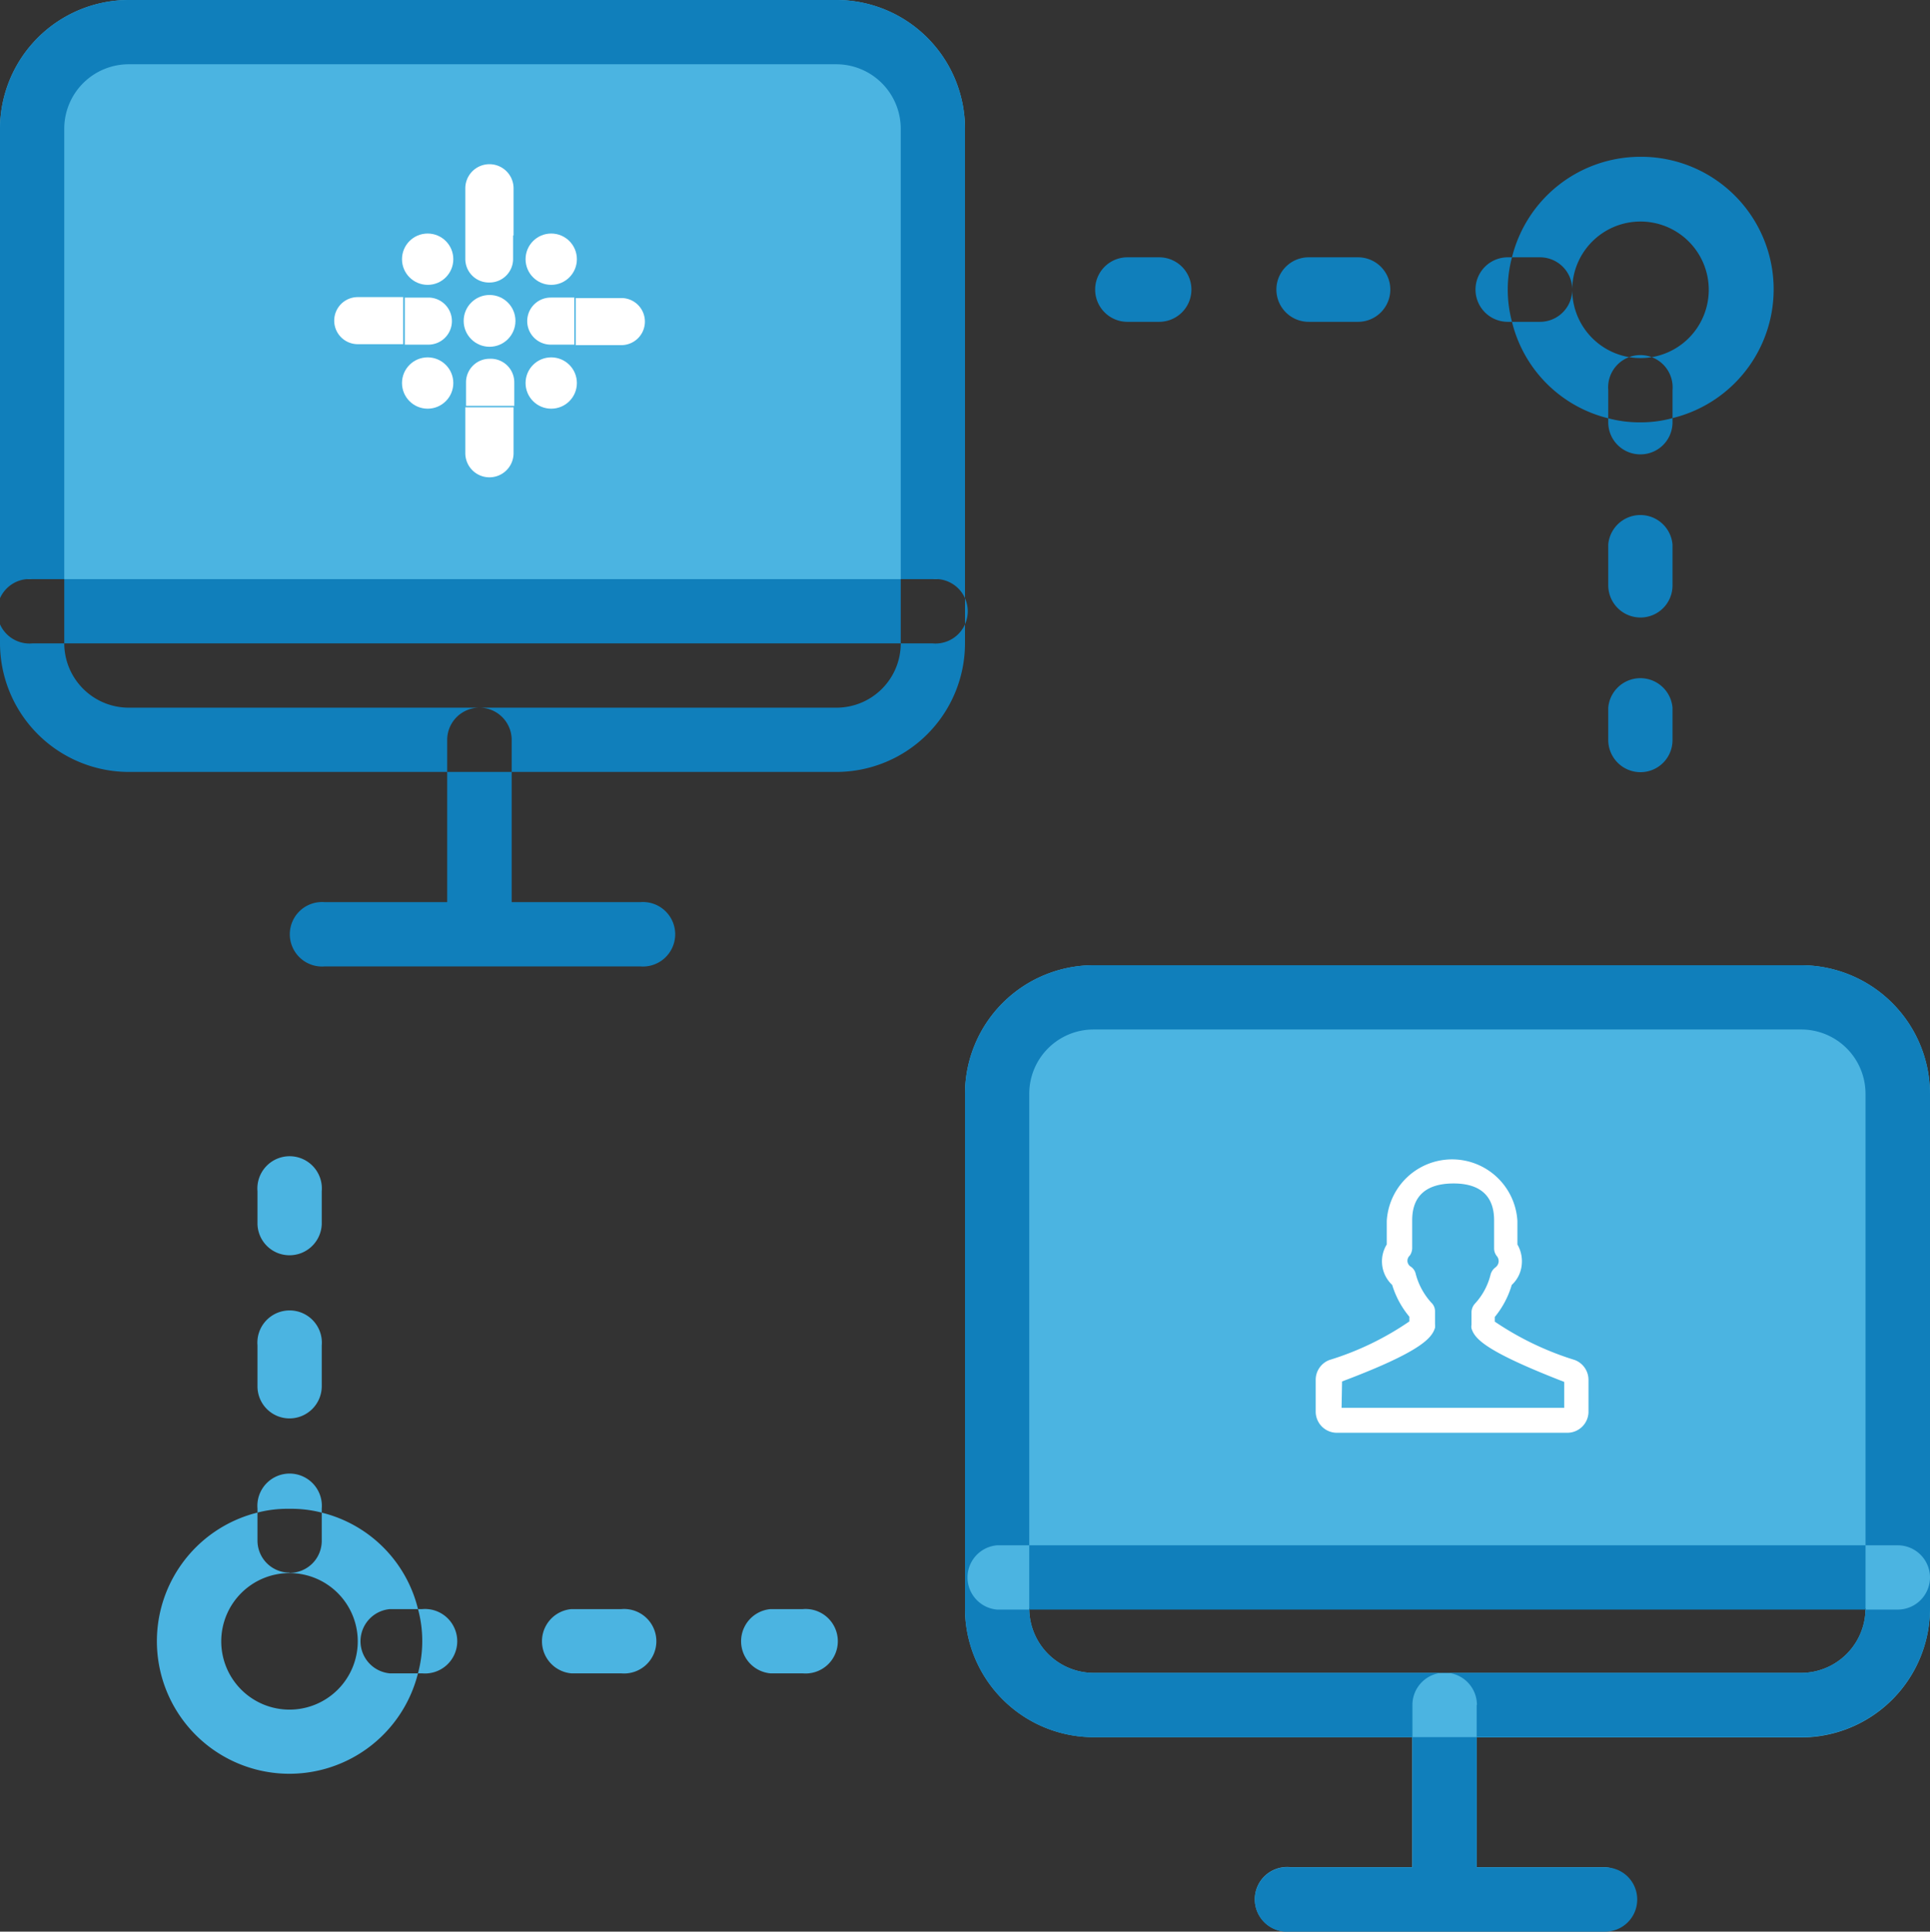 <svg xmlns="http://www.w3.org/2000/svg" viewBox="0 0 82 82.05"><rect x="0" y="0" width="82" height="82.05" fill="#333333" stroke="none"/><defs><style>.cls-1{fill:#4bb4e1;}.cls-2{fill:#107fbb;}.cls-3{fill:#fff;}</style></defs><title>REgular updates</title><g id="Layer_2"><g id="Layer_1-2"><path d="M76.52 41H46.46A5.47 5.47 0 0 0 41 46.46v21.87a5.47 5.47 0 0 0 5.46 5.46H60v5.52h-5.2a1.37 1.37 0 1 0 0 2.73h13.4a1.37 1.37 0 0 0 0-2.73h-5.46V73.8h13.78A5.48 5.48 0 0 0 82 68.32V46.46A5.48 5.48 0 0 0 76.52 41zm0 30.06H46.46a2.74 2.74 0 0 1-2.73-2.73h35.53a2.74 2.74 0 0 1-2.74 2.73zM41 5.46V24.6H0V5.46A5.48 5.48 0 0 1 5.48 0h30.06A5.47 5.47 0 0 1 41 5.46z" class="cls-1"/><path d="M27.2 41.05H13.8a1.37 1.37 0 1 1 0-2.73h13.4a1.37 1.37 0 1 1 0 2.73zM20.38 41.05A1.36 1.36 0 0 1 19 39.7v-8.27a1.37 1.37 0 0 1 2.74 0v8.26a1.37 1.37 0 0 1-1.36 1.35zM69.7 6.66a5.62 5.62 0 0 0-5.46 4.27 5.3 5.3 0 0 0 0 2.74 5.58 5.58 0 0 0 4.1 4.1 5.15 5.15 0 0 0 1.36.17 5.07 5.07 0 0 0 1.36-.18 5.63 5.63 0 0 0-1.36-11.1zm0 8.55a2.9 2.9 0 1 1 2.9-2.9 2.9 2.9 0 0 1-2.9 2.9zM35.54 0H5.48A5.48 5.48 0 0 0 0 5.46v21.87a5.48 5.48 0 0 0 5.48 5.46h30.06A5.47 5.47 0 0 0 41 27.32V5.46A5.47 5.47 0 0 0 35.54 0zm0 30.06H5.48a2.74 2.74 0 0 1-2.75-2.73V5.46a2.74 2.74 0 0 1 2.75-2.73h30.06a2.74 2.74 0 0 1 2.73 2.73v21.87a2.73 2.73 0 0 1-2.73 2.73zM39.63 27.33H1.37a1.37 1.37 0 1 1 0-2.73h38.26a1.37 1.37 0 1 1 0 2.73zM69.56 80.68a1.36 1.36 0 0 1-1.36 1.37H54.8a1.37 1.37 0 1 1 0-2.73h13.4a1.36 1.36 0 0 1 1.36 1.36zM62.74 72.42v8.26a1.37 1.37 0 1 1-2.73 0v-8.26a1.37 1.37 0 0 1 2.74 0zM76.52 41H46.46A5.47 5.47 0 0 0 41 46.46v21.87a5.47 5.47 0 0 0 5.46 5.46h30.06A5.48 5.48 0 0 0 82 68.32V46.46A5.48 5.48 0 0 0 76.52 41zm0 30.06H46.46a2.74 2.74 0 0 1-2.73-2.73V46.46a2.73 2.73 0 0 1 2.73-2.73h30.06a2.73 2.73 0 0 1 2.74 2.73v21.87a2.74 2.74 0 0 1-2.74 2.73zM82 67a1.37 1.37 0 0 1-1.37 1.37H42.36a1.37 1.37 0 0 1 0-2.73h38.27A1.37 1.37 0 0 1 82 67zM65.43 13.67h-1.37a1.37 1.37 0 0 1 0-2.74h1.37a1.37 1.37 0 0 1 0 2.74zM57.7 13.67h-2.1a1.37 1.37 0 0 1 0-2.74h2.1a1.37 1.37 0 0 1 0 2.74zM49.25 13.67H47.9a1.37 1.37 0 1 1 0-2.74h1.35a1.37 1.37 0 0 1 0 2.74zM69.7 32.8a1.37 1.37 0 0 1-1.37-1.37v-1.37a1.37 1.37 0 0 1 2.73 0v1.37a1.36 1.36 0 0 1-1.36 1.37zM69.7 26.23a1.37 1.37 0 0 1-1.37-1.37v-1.73a1.37 1.37 0 0 1 2.73 0v1.73a1.36 1.36 0 0 1-1.36 1.37zM69.7 19.3a1.36 1.36 0 0 1-1.37-1.36v-1.37a1.37 1.37 0 1 1 2.73 0v1.37a1.36 1.36 0 0 1-1.36 1.36z" class="cls-2"/><path d="M17.76 68.35a5.58 5.58 0 0 0-4.1-4.1 5.14 5.14 0 0 0-1.36-.16 5.07 5.07 0 0 0-1.36.16 5.63 5.63 0 1 0 6.82 6.82 5.2 5.2 0 0 0 .18-1.37 5.13 5.13 0 0 0-.18-1.35zm-5.46 4.27a2.9 2.9 0 1 1 2.9-2.9 2.9 2.9 0 0 1-2.9 2.9zM17.94 71.08h-1.37a1.37 1.37 0 0 1 0-2.73h1.37a1.37 1.37 0 1 1 0 2.73zM26.4 71.08h-2.12a1.37 1.37 0 0 1 0-2.73h2.12a1.37 1.37 0 1 1 0 2.73zM34.1 71.08h-1.36a1.37 1.37 0 0 1 0-2.73h1.37a1.37 1.37 0 1 1 0 2.73zM12.3 53.32A1.36 1.36 0 0 1 10.94 52v-1.4a1.37 1.37 0 1 1 2.73 0V52a1.37 1.37 0 0 1-1.37 1.32zM12.3 60.25a1.36 1.36 0 0 1-1.36-1.37v-1.73a1.37 1.37 0 1 1 2.73 0v1.73a1.37 1.37 0 0 1-1.37 1.37zM12.3 66.8a1.36 1.36 0 0 1-1.36-1.35v-1.37a1.37 1.37 0 1 1 2.73 0v1.37a1.36 1.36 0 0 1-1.37 1.36z" class="cls-1"/><path d="M21.82 8a1 1 0 0 0-2.05 0v2h2.05zM20.8 12a1 1 0 0 0 1-1v-1h-2.03v1a1 1 0 0 0 1.03 1z" class="cls-3"/><circle cx="20.8" cy="13.63" r="1.1" class="cls-3"/><circle cx="23.42" cy="11.01" r="1.09" class="cls-3"/><path d="M15.2 12.62a1 1 0 0 0 0 2h1.93v-2zM19.2 13.64a1 1 0 0 0-1-1h-1v2h1a1 1 0 0 0 1-1z" class="cls-3"/><circle cx="18.17" cy="11.01" r="1.09" class="cls-3"/><path d="M19.77 19.25a1 1 0 0 0 2.05 0V17.3h-2.05zM20.8 15.24a1 1 0 0 0-1 1v1h2.05v-1a1 1 0 0 0-1.05-1z" class="cls-3"/><circle cx="18.17" cy="16.27" r="1.09" class="cls-3"/><path d="M26.4 14.66a1 1 0 1 0 0-2h-1.94v2zM22.4 13.64a1 1 0 0 0 1 1h1v-2h-1a1 1 0 0 0-1 1z" class="cls-3"/><circle cx="23.42" cy="16.27" r="1.09" class="cls-3"/><path d="M66.58 60.86H56.8a.9.9 0 0 1-.9-.9V58.6a.9.9 0 0 1 .58-.83 12.45 12.45 0 0 0 3.4-1.64v-.2a3.86 3.86 0 0 1-.73-1.35 1.37 1.37 0 0 1-.23-1.72v-1a2.78 2.78 0 0 1 5.55 0v1a1.43 1.43 0 0 1 .18.9 1.33 1.33 0 0 1-.42.82 3.84 3.84 0 0 1-.72 1.36v.2a12.8 12.8 0 0 0 3.4 1.63.9.9 0 0 1 .58.84V60a.9.9 0 0 1-.9.86zM57 59.8h9.46v-1.1c-3.4-1.32-3.8-1.84-3.94-2.27a.45.45 0 0 1 0-.16v-.53a.56.56 0 0 1 .15-.37 2.8 2.8 0 0 0 .66-1.23.56.56 0 0 1 .2-.3.34.34 0 0 0 .14-.22.33.33 0 0 0-.07-.26.52.52 0 0 1-.12-.33v-1.2c0-1-.56-1.56-1.72-1.56S60 50.8 60 51.83V53a.57.57 0 0 1-.1.33.3.3 0 0 0-.1.26.3.3 0 0 0 .15.22.5.5 0 0 1 .2.3 2.9 2.9 0 0 0 .66 1.22.5.5 0 0 1 .16.37v.54a.88.88 0 0 1 0 .16c-.13.42-.55 1-3.95 2.28zm9.56-1z" class="cls-3"/></g></g></svg>